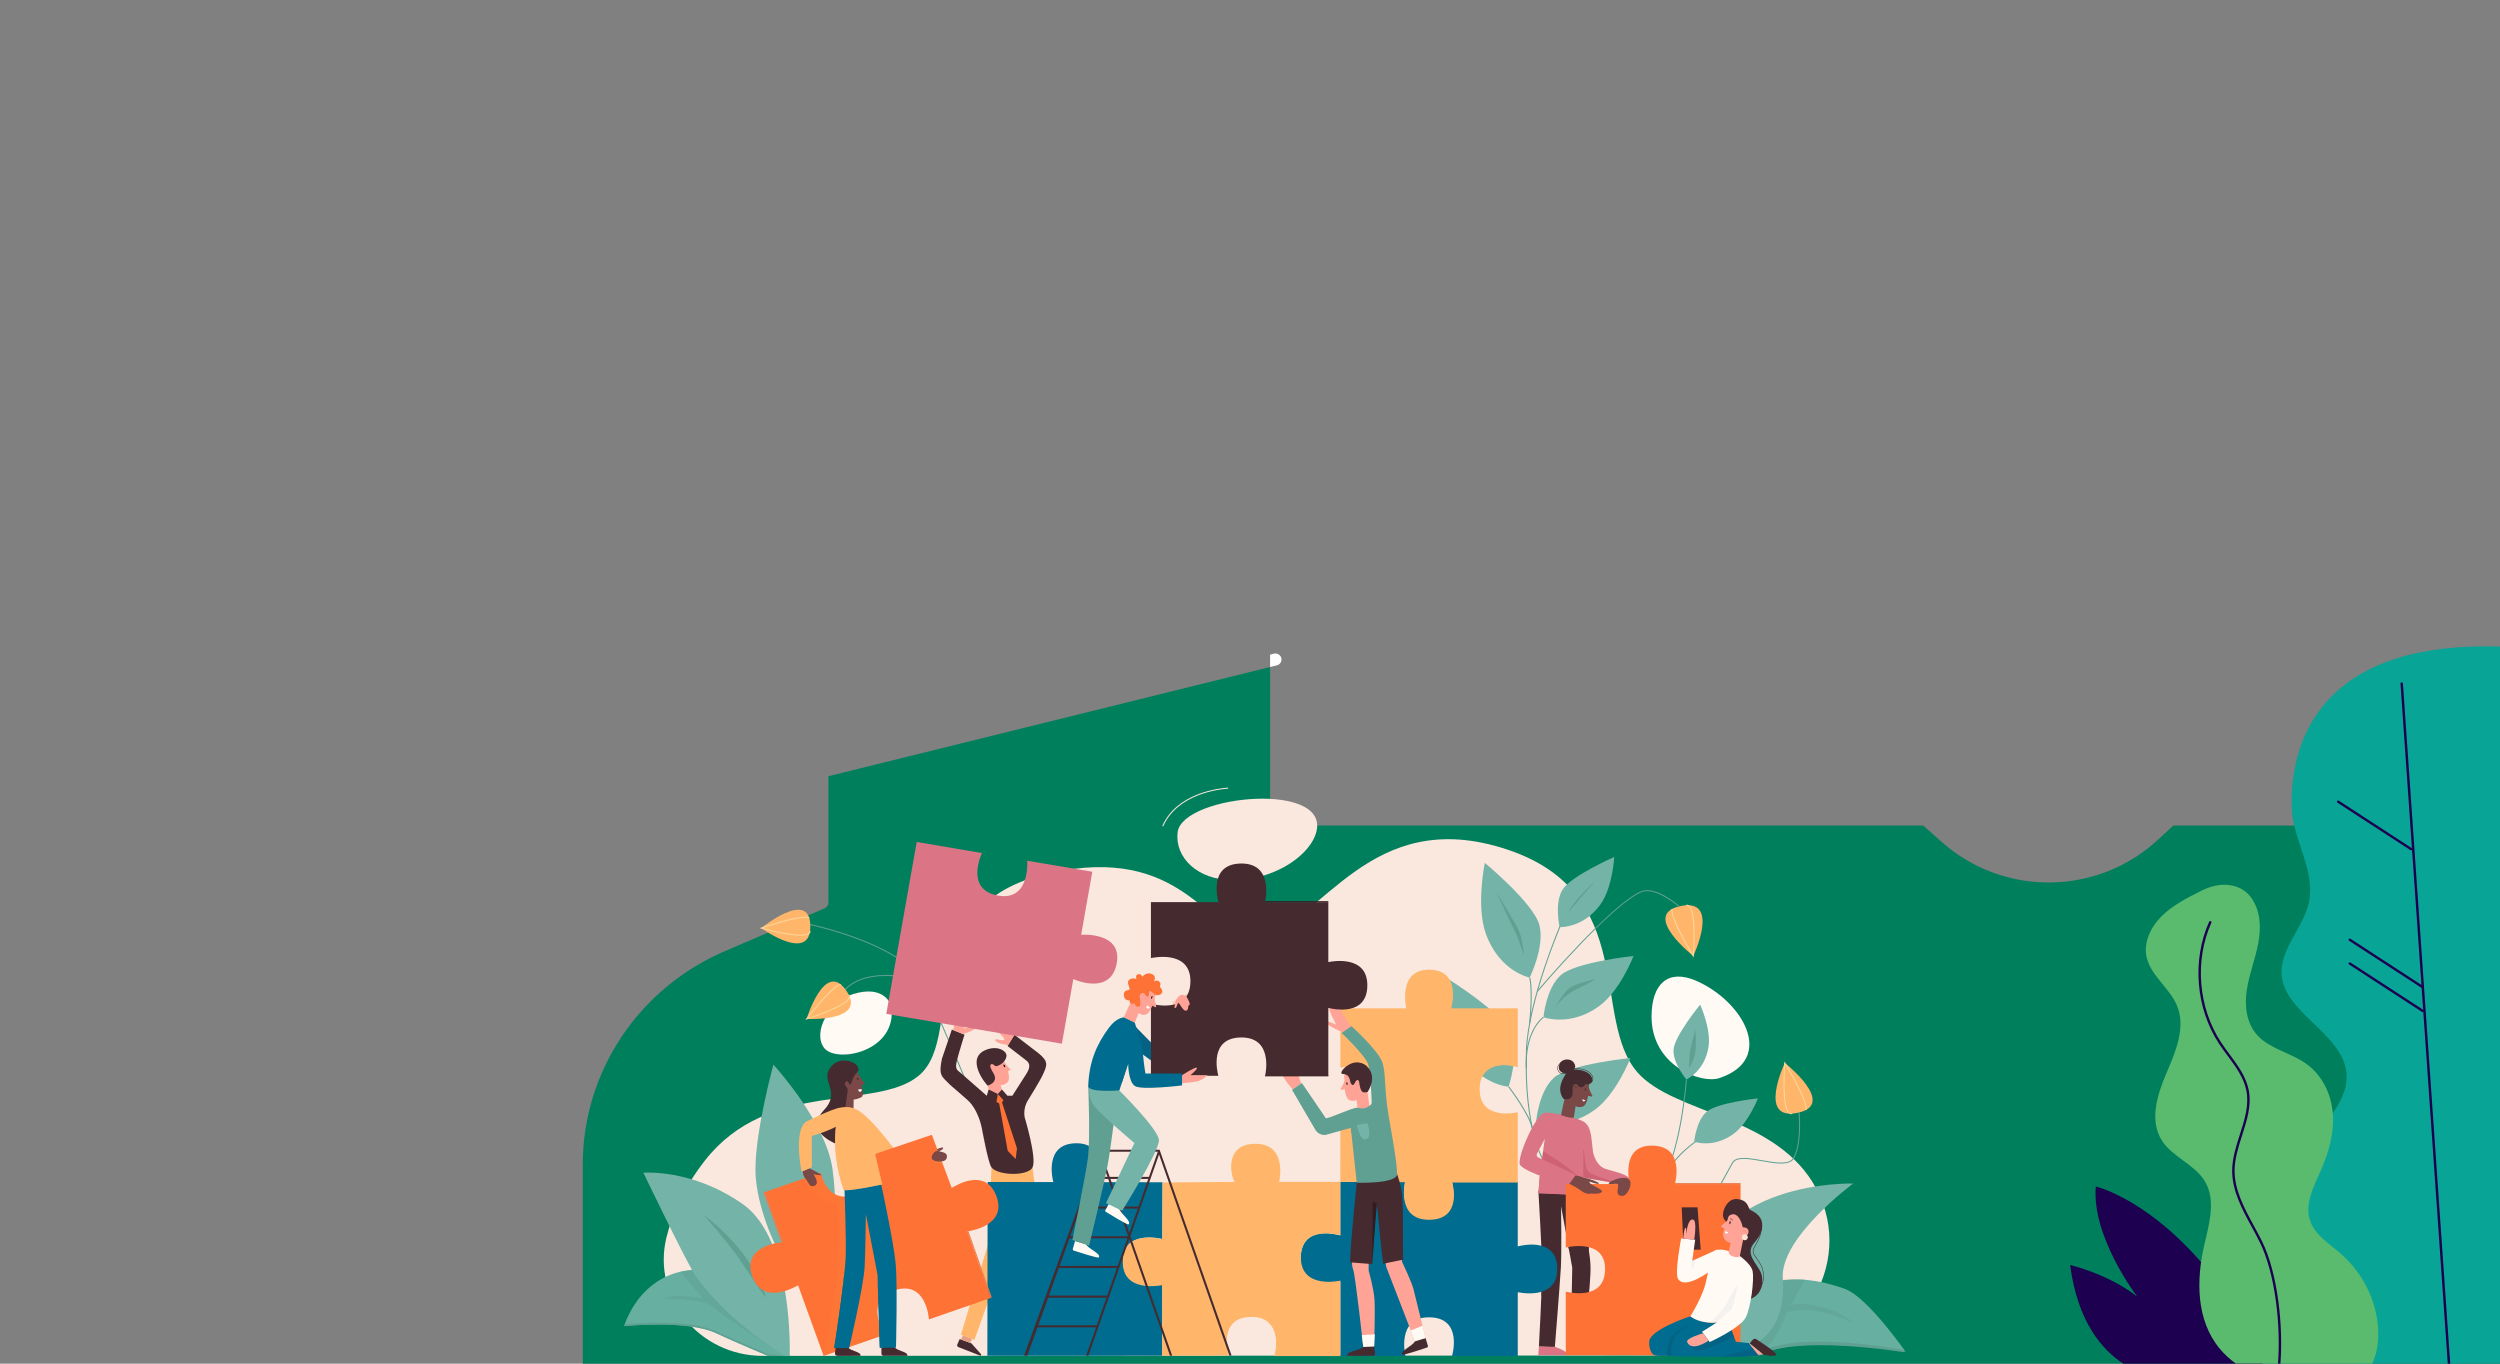 <?xml version="1.0" encoding="utf-8"?>
<!-- Generator: Adobe Illustrator 27.5.0, SVG Export Plug-In . SVG Version: 6.00 Build 0)  -->
<svg version="1.1" id="Layer_2_00000111910782410999288330000009862856793751470239_"
	 xmlns="http://www.w3.org/2000/svg" xmlns:xlink="http://www.w3.org/1999/xlink" x="0px" y="0px" viewBox="0 0 5500 3000"
	 style="enable-background:new 0 0 5500 3000;" xml:space="preserve">
<rect x="0" y="0" width="5500" height="3000" fill="#808080" stroke="none"/>
<style type="text/css">
	.st0{fill:#007F5D;}
	.st1{fill:#08A496;}
	.st2{fill:#FFFFFF;}
	.st3{fill:#1D0050;}
	.st4{fill:#5ABB6E;}
	.st5{fill:#FFFAF3;}
	.st6{fill:#FAE8DE;}
	.st7{fill:#74B3A8;}
	.st8{fill:#5FA093;}
	.st9{fill:#FFB66B;}
	.st10{fill:#FBD89B;}
	.st11{fill:#452A30;}
	.st12{fill:#E59F83;}
	.st13{opacity:0.32;fill:#452A30;}
	.st14{fill:#FFA397;}
	.st15{fill:#FE7235;}
	.st16{fill:#DB7485;}
	.st17{fill:#7A4846;}
	.st18{opacity:0.5;fill:#C24E62;}
	.st19{fill:#66AFA1;}
	.st20{opacity:0.5;fill:#5FA093;}
	.st21{fill:#006C8F;}
	.st22{fill:#1C8047;}
	.st23{opacity:0.25;fill:#6C4F7E;}
	.st24{opacity:0.18;}
	.st25{fill:#6C4F7E;}
	.st26{opacity:0.3;fill:#EDA066;}
	.st27{fill:#321B20;}
	.st28{fill:#E57E51;}
	.st29{opacity:0.5;fill:#FFB66B;}
	.st30{opacity:0.3;}
	.st31{opacity:0.3;fill:#FF9D40;}
	.st32{opacity:0.3;fill:#FE7235;}
	.st33{fill:#046384;}
	.st34{opacity:0.5;fill:#EAEAEA;}
	.st35{fill:#FCE4D4;}
	.st36{opacity:0.5;fill:#BF8067;}
	.st37{fill:#050505;}
</style>
<g>
	<path class="st0" d="M4745.78,1848.94c-64.13,58.81-147.74,91.66-235.42,92.49c-1.14,0.01-2.28,0.02-3.41,0.02
		c-86.46,0-169.35-31.19-233.78-88.03l-42.26-37.28H2807.67c-7.43,0-13.45-5.92-13.45-13.23v-335.49l-971.69,240.2v278.33
		c0,5.26-3.17,10.02-8.06,12.12l-220.26,94.68c-189.61,81.51-312.14,265.68-312.14,469.2V3000H5500V1816.14h-718.46L4745.78,1848.94
		z"/>
</g>
<g>
	<path class="st1" d="M5122.43,1539.38c-86.51,93.47-82.69,216.55-79.73,250.29c0.48,5.56,0.94,8.68,0.97,8.89
		c0.08,0.5,0.13,0.98,0.13,1.48c1.05,5.8,2.29,11.56,3.71,17.31c13.86,56.02,44.21,111.78,31.99,168.1
		c-12.05,55.57-64.61,103.45-59.9,159.84c6.78,81.24,126.01,126.07,141.27,206.44c6.67,35.22-7.4,66.64-28.77,97.07
		c-34.5,49.25-87.88,95.96-102.95,152.17c-20.91,78.25,35.87,154.26,85.19,222.24c38.56,53.08,74.51,117.27,67.99,176.78H5500
		V1422.43C5326.25,1416.98,5199.33,1456.28,5122.43,1539.38z"/>
</g>
<g>
	<path class="st2" d="M2802.6,1438.06l-8.39,2.07v27.29l14.94-3.69c7.21-1.78,11.58-8.97,9.77-16.06S2809.81,1436.28,2802.6,1438.06
		z"/>
</g>
<g>
	<path class="st3" d="M4610.74,2610.28c-9.26,109.71,88.38,238.6,91.24,242.43c-62.2-49.55-147.66-69.73-147.66-69.73
		c16.33,126,71.18,187.34,117,217.02h305.85c-26.62-64.44-67.8-140.4-108.92-192.28
		C4734.14,2638.49,4610.74,2610.28,4610.74,2610.28z"/>
</g>
<g>
	<path class="st4" d="M5149.68,2758.18c-24.78-21.59-55.4-40.38-66.68-70.19c-14.24-37.56,7.27-77.64,23.46-114.54
		c17.23-39.17,28.98-81.34,25.74-123.58c-0.03-0.36-0.06-0.7-0.09-1.06c-3.48-41.87-23.18-83.77-59.19-109.11
		c-33.57-23.65-79.19-32.11-106.54-61.91c-24.57-26.71-28.73-65.12-23.43-99.93c5.3-34.84,18.77-68.16,25.25-102.78
		c6.5-34.65,5.12-72.82-16.62-101.6c-21.73-28.77-64.18-36.11-107.83-14.22c-31.47,15.8-63.5,31.99-88.01,56.21
		s-40.54,58.33-33.08,90.83c9.22,40.23,50.49,67.46,66.59,105.75c20.25,48.21-2.93,101.69-23.49,149.77
		c-20.53,48.11-37.92,105.29-8.42,149.19c23.12,34.35,69.51,50.75,91.9,85.53c23.15,35.96,14.7,80.13,4.93,122.09
		c-1.63,6.88-3.27,13.7-4.81,20.43c-17.82,77.58-17.97,165.48,34.19,228.26c10.35,12.44,22.25,23.26,35.33,32.66h299.99
		c8.5-18.26,12.73-38.97,13.27-58.7C5233.96,2873.14,5203.19,2804.81,5149.68,2758.18z"/>
</g>
<g>
	<path class="st3" d="M5283.56,1501.19c-1.48,0.1-2.6,1.36-2.5,2.82L5385.07,3000h5.4l-104.04-1496.35
		C5286.33,1502.19,5285.07,1501.12,5283.56,1501.19z"/>
</g>
<g>
	<path class="st3" d="M5305.96,1865.9l-160.57-104.41c-1.24-0.81-2.91-0.47-3.73,0.75s-0.48,2.86,0.76,3.67l160.57,104.41
		c0.46,0.3,0.97,0.44,1.48,0.44c0.87,0,1.73-0.42,2.25-1.19C5307.54,1868.35,5307.2,1866.71,5305.96,1865.9z"/>
</g>
<g>
	<path class="st3" d="M5331.65,2169.77l-160.57-104.41c-1.24-0.81-2.91-0.47-3.73,0.75s-0.48,2.86,0.76,3.67l160.57,104.41
		c0.46,0.3,0.97,0.44,1.48,0.44c0.87,0,1.73-0.42,2.25-1.19C5333.23,2172.22,5332.89,2170.57,5331.65,2169.77z"/>
</g>
<g>
	<path class="st3" d="M5331.65,2221.97l-160.57-104.41c-1.24-0.81-2.91-0.48-3.73,0.75c-0.82,1.22-0.48,2.86,0.76,3.67
		l160.57,104.41c0.46,0.3,0.97,0.44,1.48,0.44c0.87,0,1.73-0.42,2.25-1.19C5333.23,2224.42,5332.89,2222.78,5331.65,2221.97z"/>
</g>
<g>
	<path class="st3" d="M4976.69,2731.33c-5.72-11.66-12.11-23.42-18.29-34.79c-20.97-38.59-42.65-78.49-42.29-121.77
		c0.22-26.02,8.56-52,16.62-77.13c10.43-32.49,21.21-66.09,14.39-99.94c-5.92-29.39-24.23-54.11-41.93-78.01
		c-6.23-8.4-12.66-17.1-18.42-25.82c-50.62-76.64-59.16-180.22-21.77-263.88c0.6-1.34-0.02-2.9-1.38-3.49
		c-1.35-0.58-2.95,0.02-3.54,1.36c-38.1,85.25-29.39,190.8,22.18,268.89c5.84,8.84,12.32,17.59,18.59,26.05
		c17.36,23.44,35.31,47.68,41.01,75.93c6.55,32.52-3.55,63.99-14.24,97.32c-8.18,25.5-16.65,51.87-16.87,78.68
		c-0.38,44.62,21.63,85.13,42.92,124.31c6.15,11.33,12.52,23.04,18.19,34.6c34.07,69.43,46.11,183.8,39.69,266.37h5.39
		C5023.32,2916.67,5011.1,2801.44,4976.69,2731.33z"/>
</g>
<g>
	<path class="st5" d="M1960.88,2213.43c0,0-13.13-49.48-86.14-25.77c-49.97,16.22-87.34,82.04-62.19,117.07
		C1838.36,2340.7,1975.4,2314.45,1960.88,2213.43z"/>
	<path class="st6" d="M3765.26,2982l-2087.12,0.91c-140.39,0.06-245.11-128.51-211.59-261.98c13.18-52.49,38.84-109.47,84.12-167.56
		c140.83-180.68,376.71-108.31,470.9-187.17c109.38-91.58-37.02-406.45,340.25-454.65c262.09-33.49,303.72,163.4,411.65,145.73
		c134.94-22.09,239.13-289.37,542.55-188.26c289.18,96.36,183.6,372.58,286.39,490.15c81.23,92.9,308.57,93.9,394.1,257.18
		C4084.07,2783.42,3957.07,2981.91,3765.26,2982z"/>
	<path class="st7" d="M3365.29,2150.65c0,0-66.44-12.83-96.45-96.49c-21.98-61.26-2.23-155.83-2.23-155.83
		s108.62,89.74,120.3,137.71C3398.58,2084.01,3365.29,2150.65,3365.29,2150.65z"/>
	<g>
		<path class="st8" d="M2214.81,2602.01l2.14-0.81c-1.43-3.62-143.54-362.66-190.36-444.37c-47.04-82.07-241.74-123.43-243.7-123.84
			l-0.48,2.19c1.95,0.41,195.65,41.55,242.18,122.75C2071.33,2239.5,2213.38,2598.4,2214.81,2602.01z"/>
		<path class="st8" d="M1860.93,2177.49c0.38-0.53,39.43-52.76,164.34-19.02l0.61-2.16c-126.63-34.19-166.45,19.36-166.83,19.9
			L1860.93,2177.49z"/>
		<path class="st9" d="M1774.5,2241.75c0,0,138.4,6.74,85.49-64.9C1813.5,2113.89,1774.5,2241.75,1774.5,2241.75z"/>
		<path class="st10" d="M1771.45,2243.87l3.4-1.05c3.57-1.11,87.61-27.33,94.57-47.42c0.9-2.59,0.56-5.02-1-7.2l-1.88,1.28
			c1.14,1.59,1.37,3.29,0.71,5.2c-5.83,16.81-73.4,39.63-89.61,44.89c10.62-13.57,56.35-70.9,72.29-72.58l-0.24-2.23
			c-18.98,1.99-73.77,73.28-76.09,76.31L1771.45,2243.87z"/>
		<path class="st9" d="M1674.74,2041.78c0,0,111.43,80.65,107.9-7.69C1779.53,1956.46,1674.74,2041.78,1674.74,2041.78z"/>
		<path class="st10" d="M1761.21,2058.5c8.38,0,15.13-1.09,18.79-3.86c2.22-1.67,3.31-3.87,3.24-6.54l-2.29,0.05
			c0.05,1.94-0.72,3.48-2.35,4.71c-14.36,10.84-83.53-6.79-100.01-11.2c16.52-5.54,87.02-28.48,101.24-21.24l1.06-1.99
			c-16.94-8.63-102.87,21.02-106.52,22.29l-3.36,1.17l3.43,0.97C1677.26,2043.66,1730.33,2058.5,1761.21,2058.5z"/>
	</g>
	<g>
		<path class="st9" d="M2271.59,2568.21l13.46,107.93c3.85,30.88,3.79,62.15-0.18,93.01l-27.59,172.33h-38.93l25.89-161.73
			c5.82-32.52,4.74-65.98-3.17-98.02l-15.4-62.42l-8.56,103.35c-1.2,14.54-3.93,28.9-8.13,42.82l-65.25,182.3l-29.64-11.39
			l60.76-202.92l6.37-165.64L2271.59,2568.21z"/>
		<path class="st11" d="M2137.12,2955.35l-25.82-9.43l-5.23,11.99c-0.97,2.23,0.11,4.82,2.39,5.71l47.47,18.6
			c1.94,0.76,3.6-1.58,2.22-3.14L2137.12,2955.35z"/>
		<polygon class="st12" points="2134.47,2954.38 2114.09,2946.94 2118.48,2938.07 2138.45,2945.74 		"/>
		<path class="st11" d="M2231.59,2276.3l-14.81,24.91l40.05,30.78c11.39,8.3,8.59,18.81,0.89,30.87l-30.57,47.81h-56.29
			l-52.95-46.33c-11.17-11-18.3-8.76-12.45-32.35c3.66-14.78,16.41-55.69,16.41-55.69l-27.81-11.27l-21.87,64.31
			c-7.81,38-0.25,38.27,17.69,56.97l36.78,32.04c17.46,14.21,27.91,39.98,33.36,62.36c0,0,13.9,76.75,21.21,87.1
			c12.95,18.36,80.26,20.42,90.36,0.38c9.97-19.76-17.46-110.55-17.46-110.55c-2.1-13.31,0.77-26.95,8.03-38.12
			c0,0,25.45-40.68,32.06-55.2c9.14-20.06,13.47-28.37-8.79-46.6L2231.59,2276.3z"/>
		<g>
			<path class="st13" d="M2231.58,2300.66c6.17,9.05,33.25,28.93,33.25,28.93c11.39,8.3,2.74,10.71-8.65,2.41l-39.39-30.78
				l7.1-11.84C2223.88,2289.37,2229.65,2297.83,2231.58,2300.66z"/>
			<path class="st13" d="M2167.93,2474.19c0,0,15.92,62.86,20.7,74.57c10.49,25.71,59.21,31.75,81.14,21.32
				c-13.24,18.02-76.67,15.52-89.21-2.25c-7.3-10.35-21.21-87.1-21.21-87.1C2153.9,2458.34,2162.48,2451.8,2167.93,2474.19z"/>
		</g>
		<path class="st14" d="M2230.44,2278.98c0,0-10.7-16.48-26.99-13.56c-16.29,2.92,8.67,16.98,5.92,21.97
			c-2.73,4.97-21.8-5.79-19.72,1.45c2.08,7.24,28.41,10.22,28.41,10.22L2230.44,2278.98z"/>
		<path class="st14" d="M2118.54,2274.85c0,0,30.82-9.59,25.6-13.81s-18.46,3.3-23.13,0.52c-8.14-4.86,19.96-54.79-2.42-42.7
			c-14.95,8.08-21.54,47.37-21.54,47.37L2118.54,2274.85z"/>
		<path class="st14" d="M2208.39,2411.6l-7.04-24.61c0,0,8.35,1.09,15.24-5.97c3.82-3.92,3.55-11.53,2.52-17.61
			c-0.52-3.07-1-5.02-1.3-6.07c-0.16-0.57,0.13-1.16,0.68-1.39l3.29-1.38c1.38-0.43,1.79-2.12,0.6-3.01
			c-5.37-4.01-12.87-13.81-13.3-18.14c-0.96-9.73-7.84-16.96-25.61-15.26c-15.62,1.49-18.43,20.61-16.94,32.85
			c3.06,25.1,12.08,61.19,12.08,61.19S2204.74,2417.25,2208.39,2411.6z"/>
		<path class="st11" d="M2179.81,2341.99c-3.29,3.08,0.64,10.39,6.09,19.74c11.65,20-12.75,26.52-12.75,26.52
			c-0.09,2.41-55.81-62.76,0.55-80.19c23.08-7.13,41.19,4.26,40.57,14.96c-0.42,7.25-7.3,18.56-22.03,22.59
			C2188.31,2346.68,2184.09,2337.98,2179.81,2341.99z"/>
		<path d="M2210.73,2344.17c0.86,1.59,1.03,3.23,0.38,3.68c-0.65,0.44-1.88-0.48-2.75-2.07c-0.86-1.59-1.03-3.23-0.38-3.68
			C2208.64,2341.65,2209.87,2342.58,2210.73,2344.17z"/>
		<path class="st14" d="M2213.87,2371.04c0.22,0,0.45-0.02,0.67-0.07c1.4-0.3,2.44-1.53,3.09-3.65l-1.12-0.33
			c-0.52,1.69-1.26,2.66-2.22,2.86c-1.62,0.37-3.72-1.5-4.38-2.23l-0.88,0.75C2209.13,2368.49,2211.46,2371.04,2213.87,2371.04z"/>
		<polygon class="st11" points="2216.12,2410.29 2204.19,2396.94 2195.18,2406.73 2175.02,2396.94 2170.86,2410.67 2191.41,2426.23 
			2197.23,2411.29 2210.29,2422.87 		"/>
		<polygon class="st15" points="2207.41,2420.26 2195.18,2406.73 2192.24,2424.22 2198.2,2427.74 2216.86,2531.59 2234.45,2549.92 
			2237.38,2526.33 2204.54,2425.72 		"/>
		<g>
			<path class="st16" d="M2194.52,1970.06c70.27,13.46,65.78-70.37,65.36-76.48l143.2,24.29l-24.53,138.61
				c6.95-0.44,91.7-4.48,78.02,64c-13.67,68.41-89.03,36.32-95.28,33.52l-25.15,142.09l-386.31-65.54l66.94-378.22l143.55,24.36
				C2157.75,1882.18,2124.3,1956.61,2194.52,1970.06z"/>
		</g>
	</g>
	<g>
		<path class="st8" d="M3370.27,2484.02l2.25-0.4c-6.06-32.89-50.73-91.08-52.63-93.54l-1.83,1.35
			C3318.53,2392.03,3364.3,2451.65,3370.27,2484.02z"/>
		<path class="st8" d="M3395.17,2555.04l1.94-1.19c-0.44-0.68-43.63-70.32-37.8-242.25c3.75-110.7,75.44-277.04,76.17-278.71
			l-2.11-0.88c-0.73,1.67-72.58,168.39-76.35,279.51C3351.17,2484.25,3394.73,2554.35,3395.17,2555.04z"/>
		<path class="st7" d="M3379.55,2466.64c0,0,61.43,23.06,127.96-24.34c48.72-34.71,79.45-114.61,79.45-114.61
			s-134.68,13.36-168.24,43.25C3385.16,2400.83,3379.55,2466.64,3379.55,2466.64z"/>
		<path class="st7" d="M3318.99,2390.76c0,0-67.6-3.85-108.98-82.73c-30.29-57.76-23.88-154.08-23.88-154.08
			s120.09,74.43,138.33,120.39S3318.99,2390.76,3318.99,2390.76z"/>
		<path class="st7" d="M3395.64,2237.9c0,0,58.39,21.93,121.97-24.03c46.56-33.66,76.22-110.76,76.22-110.76
			s-128.32,13.49-160.43,42.44S3395.64,2237.9,3395.64,2237.9z"/>
		<path class="st7" d="M3431.21,2039.68c0,0,51.27,2.71,89.1-48.92c27.7-37.8,31-105.37,31-105.37s-96.78,42.25-114.4,72.8
			C3419.29,1988.73,3431.21,2039.68,3431.21,2039.68z"/>
		<path class="st8" d="M3511.03,1936.16c0,0-50.51,46.94-60.51,70.87l26.25-31.29L3511.03,1936.16z"/>
		<path class="st8" d="M3366.43,2251.19c7.49-76.68,0.26-99.93-0.05-100.88l-2.18,0.68c0.07,0.23,7.37,23.95-0.05,99.99
			L3366.43,2251.19z"/>
		<path class="st8" d="M3511.03,2153.95c0,0-44.58,9.64-57.59,19.17c-13.01,9.52-31.66,42.03-31.66,42.03s19.43-25.78,43.09-36.99
			C3488.52,2166.94,3511.03,2153.95,3511.03,2153.95z"/>
		<path class="st9" d="M3725.24,2103.1c0,0,62.5-131.51-31.27-109.02C3611.58,2013.85,3725.24,2103.1,3725.24,2103.1z"/>
		<path class="st10" d="M3726.1,2106.67l0.28-3.48c0.32-3.91,7.59-95.92-9.9-110.72c-2.24-1.9-4.8-2.54-7.62-1.91l0.51,2.19
			c2.1-0.46,3.93,0,5.61,1.42c14.76,12.49,10.56,87.89,9.37,105.28c-9.22-15.35-49.23-83.34-44.48-99.58l-2.2-0.62
			c-5.61,19.17,44.45,100.96,46.59,104.43L3726.1,2106.67z"/>
		<path class="st8" d="M3382.77,2181.95c1.63-1.92,163.49-192.53,228.7-219.11c30.75-12.55,81.23,31.64,81.74,32.08l1.54-1.66
			c-2.11-1.87-52.06-45.58-84.16-32.49c-65.72,26.79-227.95,217.83-229.58,219.75L3382.77,2181.95z"/>
		<path class="st8" d="M3352.26,2103.1c0,0-0.44-38.18-14.53-63.4c-14.09-25.22-46.15-77.9-46.15-77.9s32.37,69.93,39.78,84.08
			C3343.1,2068.29,3352.26,2103.1,3352.26,2103.1z"/>
	</g>
	<path class="st5" d="M3782.52,2371.82c-40.03,13.34-149.37-26.96-149.1-135.57c0.18-72.88,37.02-104.76,97.37-78.87
		C3833.65,2201.51,3908.43,2329.85,3782.52,2371.82z"/>
	<g>
		<path class="st8" d="M3657.84,2600.85c43.13-79.35,53.25-224.57,53.35-226.03l-2.29-0.14c-0.1,1.45-10.19,146.2-53.08,225.12
			L3657.84,2600.85z"/>
		<path class="st8" d="M3667.93,2579.8c23.42-42.08,65.03-68.57,65.45-68.84l-1.24-1.89c-0.42,0.27-42.52,27.07-66.22,69.65
			L3667.93,2579.8z"/>
		<path class="st7" d="M3727.25,2511.71c0,0,41.3,15.51,86.28-17c32.94-23.81,53.92-78.35,53.92-78.35s-90.77,9.54-113.48,30.02
			C3731.25,2466.85,3727.25,2511.71,3727.25,2511.71z"/>
		<path class="st7" d="M3710.04,2374.75c0,0,40.41-17.62,48.73-71.75c6.09-39.64-18.46-92.73-18.46-92.73s-57.29,69.59-58.56,99.79
			C3680.48,2340.25,3710.04,2374.75,3710.04,2374.75z"/>
		<path class="st8" d="M3715.76,2350.03c0,0,10.76-15,13.83-35.19c3.07-20.19,0-49.38,0-49.38s-11.11,42.3-12.03,50.32
			C3716.63,2323.81,3715.76,2350.03,3715.76,2350.03z"/>
	</g>
	<g>
		<g>
			<path class="st11" d="M3472.85,2627.12l-88.4-7.21c0,0,7.92,130.62,8.06,172.95c0.14,42.44-6.93,169.61-6.93,169.61l35.05,1.29
				c0,0,10.72-131.83,13.26-175.09c1.99-33.96,0.44-135.07,0.44-135.07l24.6,135.19l-3.26,173.69l26.49-1.18
				c0,0,18.49-132.42,16.94-176.79C3497.73,2744.65,3472.85,2627.12,3472.85,2627.12z"/>
			<path class="st16" d="M3343.86,2562.29c5.99,10.58,43.57,23.98,43.57,23.98l-2.98,38.82l94.13,3.4l4.63-39.01
				c3.15,2.89,58.42,11.11,58.42,11.11c24.24-2.89,40.31,3.67,40.31,3.67s12.52-7.95-4.23-17.5c-11.88-6.78-35.81-11.88-45.47-15.16
				c-19.47-6.62-26.41-29.35-27.78-38.76c-3.68-25.39-2.18-51.4-18.11-63.67c-11.57-8.91-65.98-21.99-86.66-21.42
				C3379.02,2448.32,3336.22,2548.79,3343.86,2562.29z M3381.35,2538.23l17.06-32.58l-5.9,44.48l-8.17-3.58
				C3381.1,2545.14,3379.73,2541.33,3381.35,2538.23z"/>
			<path class="st11" d="M3495.39,2750.93c0,0-8.87-2.24-22.04-2.24c-12.64,0-20.93,3.36-20.93,3.36l-1.99-8.69
				c0,0,45.39-5.28,44.96-0.34C3494.95,2747.97,3495.39,2750.93,3495.39,2750.93z"/>
			<path class="st11" d="M3412.15,2752.05l17.37,27.71c0,0,4.9,41.38-10.09,55.94c-14.52,14.1-28.41,13.99-28.41,13.99l0.57-15.37
				L3412.15,2752.05z"/>
			<path class="st17" d="M3462.44,2458.3l3.92-24.77c0,0,7,4.29,16.08,0.72c9.2-3.62,11.31-23.63,11.31-23.63l7.45,1.81
				c1.37,0.33,2.48-1.18,1.78-2.45c-3.13-5.72-8.93-17.17-7.51-21.21c3.17-9.07,0.03-18.27-16.54-23.81
				c-14.57-4.87-25,11.07-28.75,22.6c-7.67,23.64-15.84,65.67-15.84,65.67S3456.84,2461.89,3462.44,2458.3z"/>
			<path class="st18" d="M3394.81,2532.84l-2.29,17.3c3.94,1.93,78.28,36.63,78.28,36.63S3448.62,2564.98,3394.81,2532.84z"/>
			<path class="st11" d="M3468.26,2394.73l1.03-0.49c-0.29-0.58-2.86-5.63-5.53-4.65l0.4,1.05
				C3465.48,2390.15,3467.49,2393.18,3468.26,2394.73z"/>
			<path class="st2" d="M3487.93,2420.44l-6.7-1.99c0,0,0.28,4.18,2.23,4.72C3485.42,2423.72,3487.93,2420.44,3487.93,2420.44z"/>
			<g>
				<path class="st11" d="M3503.22,2377.39c0.01,1.44-2.16,9.12-14.47,7.06c-2.36-0.39-1.96,7.61-11.16,7.56
					c-6.57-0.04-7.01-12.2-15.35-5.13c-7.6,6.44,7.06,33.67-20.34,31.44c-3.97-0.32-12.46-15.55-8.55-30.84s12.3-25.95,12.3-25.95
					s-21.69-0.03-14.77-20.17c4.35-12.68,24.15-14.02,31.44-3.72s-0.17,14.99-0.17,14.99S3503.07,2352.3,3503.22,2377.39z"/>
				<path class="st11" d="M3490.87,2385.72c3.6,0,9.33-2.34,12.28-6.73c2.35-3.5,3.71-9.34-3.13-17.34
					c-7.81-9.12-26.83-12.1-34.41-11.09c-2.21,0.3-3.55,0.92-3.98,1.86l1.04,0.46c0.09-0.2,0.58-0.87,3.09-1.2
					c7.66-1.05,26.14,2.24,33.37,10.7c6.39,7.47,5.19,12.83,3.05,16.01c-3.13,4.66-9.82,6.88-12.62,6.07
					c-1.07-0.31-1.07-0.95-1.07-1.15h-1.14c0,1.08,0.67,1.87,1.89,2.23C3489.71,2385.65,3490.26,2385.72,3490.87,2385.72z"/>
				<path class="st11" d="M3440.05,2362.94c4.43,0,8.14-1.51,8.21-1.54l-0.45-1.03c-0.12,0.05-11.77,4.79-17.82-3.1
					c-5.16-6.72-1.66-12.72,0.88-15.69c3.52-4.12,8.21-6.03,9.65-5.32l0.52-1c-2.3-1.14-7.56,1.53-11.05,5.6
					c-2.23,2.6-6.77,9.47-0.92,17.09C3432.08,2361.87,3436.32,2362.94,3440.05,2362.94z"/>
			</g>
			<path class="st11" d="M3486.37,2396.94c0,1.36,0.64,2.46,1.42,2.46c0.79,0,1.42-1.1,1.42-2.46c0-1.36-0.64-2.46-1.42-2.46
				C3487,2394.49,3486.37,2395.59,3486.37,2396.94z"/>
			<path class="st16" d="M3385.59,2962.46l-1.27,19.17l64.94-0.15c2.47-8.05-28.62-18.59-28.62-18.59L3385.59,2962.46z"/>
		</g>
		<polygon class="st16" points="3384.46,2625.1 3387.5,2586.77 3452.72,2602.71 3456.13,2628.5 		"/>
	</g>
	<g>
		<path class="st19" d="M4192.26,2973.86c0,0-243.56-40.34-322.72,8.47l-120.68-1.59c0,0,59.42-235.9,310.36-145.04
			C4108.6,2853.58,4192.26,2973.86,4192.26,2973.86z"/>
		<path class="st8" d="M3864.96,2978.18c82.99-51.17,291.56-13.43,321-8.74c2.58,3.59,4.01,5.65,4.01,5.65
			s-243.56-40.34-322.72,8.47l-120.68-1.59c0,0,0.49-1.93,1.54-5.32L3864.96,2978.18z"/>
		<path class="st20" d="M3856.72,2958.57c0,0,52.02-136.21,58.12-140.69c6.11-4.48,55.72-3.01,55.72-3.01l-30.63,56.52
			c10.08-2.27,20.57-3.37,30.63-2.25c77.1,8.53,106.35,40.77,106.35,40.77s-58.28-27.69-106.35-27.75
			c-11.38-0.01-25.18,1.56-38.43,3.64c0,0-32.83,82.96-59.17,86.46C3867.65,2972.97,3856.72,2958.57,3856.72,2958.57z"/>
		<path class="st7" d="M4076.91,2603.83c0,0-317.58-10.95-352.26,240.36c-23.12,167.61,31.27,129.21,31.27,129.21
			s179.09,29.48,166.2-161.36C3916.09,2722.59,4076.91,2603.83,4076.91,2603.83z"/>
	</g>
	<path class="st21" d="M2948.65,2717.96v-117.82h142.53c-2.95,16.12-11.07,81.75,52.56,81.75c66.82,0,54.53-65.63,50.73-81.75h144.6
		v141.94c0,0,86.9-24.98,86.9,49.79c0,71.2-86.9,50.88-86.9,50.88v140.62h-144.6c0,0,25.45-85.3-50.72-85.3
		c-72.53,0-51.83,85.3-51.83,85.3h-143.26v-164.26c-9.52,2.46-89.48,18.69-87.3-51.39
		C2863.66,2693.27,2939.14,2715.99,2948.65,2717.96z"/>
	<path class="st9" d="M2948.78,2348.9v-130.62h145.02c-0.61-2.7-18.8-84.98,50-84.98c72.25,0,49.69,82.28,48.93,84.98h146.32v128.33
		c0,0-83.8-24.91-83.8,49.64c0,70.99,83.8,50.73,83.8,50.73v153.4h-144.51c1.05,3.65,23.69,83.14-50.75,83.14
		c-70.88,0-53.52-79.49-52.67-83.14l-142.48-0.26l0.13-150.43c8.78,2.36,82.95,20.26,82.95-49.88
		C3031.73,2333.03,2957.56,2347.02,2948.78,2348.9z"/>
	<path class="st6" d="M2893.2,1838.7c-18.59,47.51-92.44,97.46-181.28,97.46c-77.85,0-127.61-50.19-121.19-104.94
		C2600.62,1746.95,2941.22,1716.02,2893.2,1838.7z"/>
	<path class="st22" d="M2227.56,2967.75l32.76,11.23c1.22,0.42,0.91,2.2-0.37,2.2h-52.99c-2.29,0-4.15-1.84-4.15-4.11v-9.32H2227.56
		z"/>
	<polygon class="st12" points="2228.94,2953.79 2227.56,2967.75 2202.81,2967.75 2202.81,2953.79 	"/>
	<polygon class="st23" points="2196.59,2953.79 2202.81,2953.79 2223.52,2785.32 	"/>
	<g>
		<path class="st19" d="M1737.36,2982.92c0,0-72.3-174.33-166.05-187.56c-158.13-22.32-198.12,122.07-198.12,122.07
			s138.74-14.25,201.74,15.34c39.91,18.75,114.86,50.26,114.86,50.26L1737.36,2982.92z"/>
		<path class="st8" d="M1574.94,2928.87c39.92,18.75,114.86,50.26,114.86,50.26l47.56,3.79c1.1,2.5,0,0,0,0l-47.56,0.11
			c0,0-74.95-31.51-114.86-50.26c-63-29.59-201.74-15.34-201.74-15.34s0.41-1.46,1.28-4.02
			C1388.45,2912.08,1515.45,2900.93,1574.94,2928.87z"/>
		<path class="st20" d="M1496.73,2797.77c0,0,40.7,49.36,47.57,56.22s-43.51-9.11-75.57,0s69.85-4.34,99.62,21.44
			c29.77,25.78,136.7,93.52,136.7,93.52l-182.67-175.24L1496.73,2797.77z"/>
		<path class="st7" d="M1737.36,2982.92c0,0,9.24-254.94-103.08-333.72c-112.32-78.78-218.81-69.15-218.81-69.15
			s96.27,200.71,115.43,227.76c74.08,104.62,196.15,174.93,196.15,174.93L1737.36,2982.92z"/>
		<path class="st8" d="M1548.88,2673.65c0,0,101.32,70.04,135.83,178.73c4.17,13.15-40.8-57.81-57.97-82.68
			C1603.35,2735.83,1548.88,2673.65,1548.88,2673.65z"/>
		<path class="st7" d="M1701.52,2342.25c0,0,115.68,125.42,130.06,230.29c7.47,54.45,14.65,172.66-14.38,256.44
			c-29.03,83.77-155.96-124.53-155.2-258.03C1662.49,2483.99,1701.52,2342.25,1701.52,2342.25z"/>
	</g>
	<path class="st18" d="M3483.49,2530.31l-0.28,59.18c6.64,2.33,28.39,6.25,55.46,10.65c41.46,6.73-36.49-12.9-44.86-23.02
		c-5.38-6.5-7.85-30.5-8.93-46.83C3484.83,2529.42,3483.53,2529.44,3483.49,2530.31z"/>
	<path class="st21" d="M2470.66,2775.27c-1.4-69.5,80.57-50.89,86.53-49.44l0.2-124.86l-140.93-0.22
		c1.61-6.57,19.92-86.94-49.97-85.56c-69.83,1.38-50.89,78.94-49.19,85.4l-144.48-0.23l-0.62,382.32l384.71-0.17l0.12-158.59
		C2551.17,2825.45,2472.06,2844.72,2470.66,2775.27z"/>
	<g class="st24">
		<path class="st25" d="M3008.14,2428.69c1.48-0.21,2.34-0.32,2.34-0.32l0.02-0.07C3009.75,2428.42,3008.96,2428.55,3008.14,2428.69
			z"/>
	</g>
	<path class="st11" d="M3844.22,2973.86v6.22l-72.27,0.37C3771.95,2980.46,3833.57,2980.04,3844.22,2973.86z"/>
	<path class="st8" d="M3357.02,2350.98l2.29-0.13c-4.76-82.72,36.56-111.75,36.98-112.03l-1.3-1.84
		C3394.56,2237.27,3352.19,2267.02,3357.02,2350.98z"/>
	<path class="st26" d="M2609.89,2184.22c0,0,8.75,35.01,0,38.01c-8.75,3-18.3-15.05-18.3-15.05s-0.38,10.13-5.34,7.93
		c-4.96-2.21-6.87-11.71-6.87-11.71s18.32-5.44,22.9-8.43C2606.86,2191.98,2609.89,2184.22,2609.89,2184.22z"/>
	<path class="st6" d="M2558.47,1817.87c0.41-0.03,0.78-0.27,0.96-0.67c31.97-71.13,123.39-80.85,141.4-82.1l0.34-0.02
		c0.63-0.05,1.1-0.59,1.05-1.2c-0.05-0.62-0.6-1.08-1.23-1.03l-0.32,0.02c-18.29,1.28-110.84,11.13-143.34,83.44
		c-0.25,0.57,0.01,1.23,0.59,1.48C2558.1,1817.85,2558.29,1817.88,2558.47,1817.87z"/>
	<g>
		<path class="st8" d="M3766.14,2642.24c0.29-0.51,29.29-51.6,45.99-82.84c7.85-14.67,35.23-9.84,64.23-4.72
			c30.59,5.4,62.23,10.99,71.65-7.74c17.59-34.95,11.03-98.92,10.96-99.56l-2.28,0.23c0.07,0.63,6.55,63.97-10.74,98.34
			c-8.66,17.21-39.43,11.78-69.19,6.52c-29.84-5.27-58.04-10.24-66.66,5.89c-16.69,31.22-45.67,82.28-45.96,82.79L3766.14,2642.24z"
			/>
		<path class="st9" d="M3926.57,2338.47c0,0-62.5,131.51,31.27,109.02C4040.24,2427.73,3926.57,2338.47,3926.57,2338.47z"/>
		<path class="st10" d="M3940.91,2451.25c0.67,0,1.35-0.08,2.04-0.23l-0.51-2.19c-2.1,0.47-3.93,0-5.61-1.42
			c-14.76-12.49-10.56-87.88-9.38-105.28c9.22,15.34,49.23,83.34,44.48,99.58l2.2,0.62c5.61-19.17-44.45-100.96-46.59-104.43
			l-1.84-2.99l-0.28,3.48c-0.32,3.91-7.59,95.92,9.9,110.72C3937.02,2450.53,3938.89,2451.25,3940.91,2451.25z"/>
	</g>
	<rect x="2783.13" y="1982.57" class="st27" width="139.2" height="2.24"/>
	<g>
		<path class="st9" d="M2556.76,2726.12l1.32-124.65l158.29-1.34c-8.22-10.55-25.05-83.78,45.68-83.78
			c67.35,0,54.37,73.23,52.15,83.78h134.46v117.48c0,0-87.35-24.87-86.83,48.95c0.5,70.99,86.96,50.73,86.96,50.73v164.95h-143.34
			c0,0,20.71-85.05-51.86-85.05c-76.22,0-50.75,85.05-50.75,85.05l-145.92,0.28l-0.14-155.22c-12.22,2.39-86.59,13.96-86.59-51.09
			C2470.17,2707.9,2544.54,2723.1,2556.76,2726.12z"/>
		<path class="st9" d="M2805.12,2983.36h143.2v-2.24h-141.74c1.79-7.36,8.29-40.03-6.65-62.89c-7.13-10.91-17.96-17.46-32.77-19.92
			l-0.01,0.06c14.14,2.35,24.57,9.92,31.34,20.28c15.97,24.42,5.63,62.91,5.52,63.3l-0.39,1.41H2805.12z"/>
	</g>
	<polygon class="st9" points="3194.87,2601.51 3339.06,2601.51 3339.06,2599.27 3194.22,2599.27 	"/>
	<polygon class="st28" points="2179.87,2855.49 2182.04,2854.76 2130.64,2708.66 2128.34,2709 	"/>
	<g>
		<path class="st17" d="M2044.24,2536.05c0,0,31.58-15.91,30.81-10.57c-0.77,5.33-11.27,7.5-11.27,7.5s21.65,1.21,19.05,11.18
			c-4.17,15.99-40.71,14.62-40.71,14.62L2044.24,2536.05z"/>
		<path class="st9" d="M2035.54,2562.96l2.11-28.93l-72.37-8.81c0,0-69.33-94.16-92.69-86.32c-19.52,6.54,12.4,57.8,48.78,93.73
			C1956.54,2567.37,1977.68,2561.8,2035.54,2562.96z"/>
		<path class="st29" d="M1860.88,2446.93c3.59-1.2,8.48-0.17,14.18,2.43c-2.53,14.15,31.53,50.31,62.48,80.87
			c31.05,30.67,51.19,29.92,95.3,30.12l-0.22,3.05c-57.86-1.16-79.01,4.41-114.18-30.33
			C1882.06,2497.14,1841.36,2453.47,1860.88,2446.93z"/>
		<path class="st15" d="M2093.86,2613.63l-43.74-117.07l-149.52,50.42c4.14-12.63,47.61,58.25-18.99,81.34
			c-63.43,21.99-75.53-48.57-75.53-48.57l-124.34,43.11l39.81,110.08c0,0-91.61,5.34-66.2,75.61c24.2,66.92,100.42,19,100.42,19
			l56.24,155.49l134.99-46.8c0,0-48.5-73.41,19.85-97.11c71.78-24.88,76.79,63.6,76.79,63.6l136.26-47.24l-51.53-146.49
			c12.32-1.73,86.3-15.11,64.13-76.43C2169.19,2568.18,2104.33,2606.79,2093.86,2613.63z"/>
		<path class="st17" d="M1882.26,2349.67c0,0,10.18,22.55,14.93,27.06c2.21,2.1,3.71,4.34,4.62,5.96c0.67,1.19,0.1,2.68-1.2,3.16
			l-3.62,1.33c-0.57,0.21-0.89,0.79-0.74,1.37c1.11,4.32,5.06,21.42-0.72,24.88c-8.12,4.85-17.51,5.73-17.51,5.73l-0.23,19.29
			l-26.75,10.67l0.97-33.92C1852.02,2415.19,1828.53,2334.09,1882.26,2349.67z"/>
		<path class="st11" d="M1884.7,2360.13c-8.21,7.75-8.97,17.35-13.05,24.6c-3.32,5.9-5.2-10.12-10.54-5.18
			c-4.67,4.32-1.7,9.18,1.19,12.21c2.13,2.23,2.98,5.36,2.52,8.38c-3.81,25.05-15.73,120.01-15.73,120.01s-85.3-26.11-35.75-78.69
			c33.55-35.61-0.75-60.4,8.23-82.86C1840.72,2310.78,1904.81,2341.14,1884.7,2360.13z"/>
		<path class="st11" d="M1888.09,2373.01c0.9,1.53,1.12,3.14,0.5,3.59c-0.63,0.46-1.86-0.41-2.76-1.94c-0.9-1.53-1.12-3.14-0.5-3.6
			C1885.95,2370.61,1887.19,2371.48,1888.09,2373.01z"/>
		<path class="st2" d="M1895.67,2395.97l-7.65,0.98c0,0,0.45,5.55,4.55,4.93C1896.67,2401.28,1895.67,2395.97,1895.67,2395.97z"/>
		<g class="st30">
			<path class="st31" d="M1900.5,2545.51l1.53-0.54c0.35,0.05,0.72,0.19,1.12,0.41l-3.14,1.06
				C1900.14,2546.05,1900.3,2545.74,1900.5,2545.51z"/>
			<path class="st31" d="M1834.58,2646.26c-51.56-8.3-71.3-55.12-71.3-55.12l41.88-11.92c0.01,8.96,20.36,67.8,75.85,48.56
				c58.22-20.18,32.34-76.87,22.13-82.4l20.04-6.76l9.62,328.59c-5.37,13.85-2.96,29.41,1.23,42.19l0.89,30.28l-123.52,42.82
				c0,0,28.06-133.34,31.46-197.19C1846.26,2721.48,1851.25,2648.95,1834.58,2646.26z"/>
		</g>
		<path class="st11" d="M1996.12,2982.83c1.99-8.97-18.64-9.4-27.51-18.24c-5.19-5.17-29.48,0.05-29.48,0.05l0,13.52
			c0,2.57,2.13,4.66,4.76,4.66H1996.12z"/>
		<path class="st11" d="M1893.07,2982.83c1.99-8.97-18.64-9.4-27.51-18.24c-5.19-5.17-27.19,0.05-27.19,0.05l-1.53,12.15
			c-0.4,3.21,2.15,6.04,5.45,6.04H1893.07z"/>
		<path class="st21" d="M1935.55,2591.14c0,0,30.73,140.97,35.03,189.73c4.04,45.85,0.59,184.02,0.59,184.02h-35.65l-4.91-159.98
			l-25.74-133.81c0,0-0.99,90.27-2.76,117.67c-2.89,44.65-34.03,177.27-34.03,177.27l-32.91-0.59c0,0,22.52-145.19,25.16-195.62
			c1.97-37.61-2.63-158.66-2.63-158.66L1935.55,2591.14z"/>
		<path class="st9" d="M1919.35,2516.83c0,0-20.94-73.18-44.85-79.75c-19.99-5.49-27.71,5-27.71,5s-27.01,68.93,9.02,175.2
			c2.01,5.92,84.91-11.47,84.91-11.47S1923.65,2528.58,1919.35,2516.83z"/>
		<path class="st29" d="M1936.08,2585.06c0,0-34.08,3.68-58.15-9.11c-27.14-14.42-33.24-127.34-33.24-127.34
			s-22.71,71.54,11.13,168.67c2.19,6.28,84.91-11.47,84.91-11.47L1936.08,2585.06z"/>
		<polygon class="st21" points="1911.46,2696.95 1904.86,2664.46 1906.68,2623.52 		"/>
		<polygon class="st21" points="1945.18,2964.89 1930.85,2817.09 1935.51,2964.89 		"/>
		<path class="st21" d="M1844.99,2965.52l14.01-177.73c-11.65,109.69-23.83,177.67-23.83,177.67L1844.99,2965.52z"/>
		<path class="st17" d="M1780.6,2570.3c0,0,31.16,14.84,25.73,15.16c-5.43,0.31-16.79-1.99-16.79-1.99s18.24,23.95-2.04,26.12
			c-7.15,0.76-9.38-9.41-14.76-15.66c-7.33-8.53-6.46-17.64-6.46-17.64L1780.6,2570.3z"/>
		<path class="st9" d="M1763.31,2577.67l22.81-9.54l-0.16-69.12c0,0,87.4-22.67,81.72-54.09c-3.52-19.46-37.64-4.43-92.06,21.67
			C1753.71,2477.09,1754.54,2530.78,1763.31,2577.67z"/>
		<path class="st31" d="M2073.68,2559.63c0,0-18.85,0.06-21.27-7.77c-2.43-7.83,18.37,0,18.37,0L2073.68,2559.63z"/>
		<path class="st17" d="M2082.83,2544.16c0,0-16.93-16.1-25.02-10.93c-8.09,5.16-17.32,23.33,11.76,22.12
			C2085.08,2554.71,2082.83,2544.16,2082.83,2544.16z"/>
		<polygon class="st28" points="1719.28,2733.47 1721.68,2733.38 1681.72,2622.92 1679.56,2623.67 		"/>
	</g>
	<g>
		<path class="st15" d="M3531.12,2793.56c1.52-68.74-80.48-50.46-86.45-49.04v-139.57h140.93c-1.6-6.5-19.78-86.03,50.11-84.55
			c69.83,1.48,50.76,78.16,49.05,84.55h144.48v376.52h-384.58v-139.92C3450.53,2843.08,3529.61,2862.26,3531.12,2793.56z"/>
		<polygon class="st28" points="3684.77,2604.97 3829.25,2604.97 3829.25,2602.73 3685.33,2602.73 		"/>
	</g>
	<path class="st9" d="M3256.22,2383.35c2.97-15.15,11.17-26.34,22.49-32.91c24.24-14.08,60.01-2.73,60.36-2.63v-2.37
		c-1.48-0.47-36.22-11.14-61.36,3.44C3265.8,2355.8,3258.46,2368.59,3256.22,2383.35L3256.22,2383.35z"/>
	<path class="st14" d="M2516.77,2186.37c0,0-1.51-5.61-3.8-5.61L2516.77,2186.37z"/>
	<path class="st17" d="M3500.15,2625.72c0,0-8.8,4.13-22.69-6.87c-6.26-4.96-25.02-14.76-25.02-14.76
		c1.58-0.7,12.09-17.55,14.2-18.05c1.53-0.36,13.7,3.53,16.31,4.09c16.27,3.45,35.99,11.27,34.66,13.64
		c-1.7,3.01-20.6-4.35-20.6-4.35c-3.33,7.07,31.49,16.67,26.92,22.76C3519.35,2628.25,3500.15,2625.72,3500.15,2625.72z"/>
	<path class="st17" d="M3587.16,2605.85c-0.77,8.79-8.43,25.09-18.27,25.09c-18.75,0-5.36-20.61-9.85-25.69
		c-2.2-2.49-19.98,1.91-19.98-1.89C3539.05,2598.48,3589.67,2577.12,3587.16,2605.85z"/>
	<g>
		<path class="st32" d="M3816.87,2658.95c0,0-45.22,20.15-39.27,57.78c5.95,37.63-28.74,60.78-28.74,60.78l-38.82,11.43l-1.27-91.02
			l-9.08-5.74c0,0-32.8,96.51-17.99,120.45c14.81,23.94,60.83,6.54,60.83,6.54l-29.41,60.74c0,0-81.54,22.42-91.82,40.36
			c-10.28,17.94-10.28,61.12-10.28,61.12l178.62,1.94L3816.87,2658.95z"/>
		<g>
			<polygon class="st11" points="3734.58,2656.17 3699.7,2656.17 3704,2749.26 3741.48,2749.26 			"/>
			<path class="st5" d="M3698.47,2724.61l30.94,2.66l-6.49,46.55l53.92-24.4l-8.44,42.17c0,0-60.34,48.5-76.76,21.8
				C3683.82,2800.67,3698.47,2724.61,3698.47,2724.61z"/>
			<path class="st11" d="M3805.8,2690.15c0,0-17.48-1.29-14.95-21.91c1.08-8.86,10.7-32.03,30.7-30.28
				c26.11,2.29,23.54,20.49,29.14,23.85c5.6,3.37,24.18,10.26,26.13,30.63c0.83,8.63-1.15,16.15-4.25,22.64
				c-5.76,12.05-15.41,20.57-18.23,26.13c-12.76,25.17,19.49,45.57,22.08,67.32c5.5,46.15-32.33,51-32.33,51s9.2-66.02-16.92-90.04
				c-14.04-12.91,4.79-37.07,4.79-37.07s-6.79-6.25-3.44-15.68C3831.87,2707.32,3805.8,2690.15,3805.8,2690.15z"/>
			<path class="st21" d="M3718.78,2895.74c0,0-86.59,28.42-90.32,54.3c-1.37,9.55,2.3,27.15,10.04,30.74
				c7.88,3.65,24.05,1.46,39.56,1.99c0,0,0.76,1.52,11.63,1.52c33.41,0,117.8,1.5,179.86-1.63l-22.18-27.84l-28.38-3L3800.7,2904
				c0,0-27.51,8.93-49.41,4.66C3736.68,2905.82,3718.78,2895.74,3718.78,2895.74z"/>
			<path class="st11" d="M3849.47,2955.71l29.9,24.43c0,0,20.9,5,27.63,1.12c5.91-3.4-34.2-29.25-44.06-35.49
				c-1.32-0.84-2.99-0.88-4.35-0.11C3854.09,2948.2,3849.47,2955.71,3849.47,2955.71z"/>
			<path class="st33" d="M3732.2,2914.43c0,0-65.24,7.73-54.14,68.34l-9.85-0.02C3668.21,2982.74,3657.6,2920.92,3732.2,2914.43z"/>
			<path class="st33" d="M3814.92,2941.18c0,0-59.72,27.87-74.01,29.22c-20.61,1.95-28.46-15.51-24.59-20.36
				c3.87-4.86,92.6-24.53,92.6-24.53L3814.92,2941.18z"/>
			<path class="st5" d="M3748.86,2835.06c-11.21,31.51-30.08,60.67-30.08,60.67s9.01,9.15,32.52,12.93
				c26.31,4.22,30.82-3.39,25.68,0.34c-10.1,7.32-32.45,20.84-32.45,20.84l16.83,22.62c0,0,67-30.37,79.19-54.04
				c11.74-22.81,18.66-82.53,15.34-101.32c-3.31-18.79-36.84-39.99-36.84-39.99c-24.9-7.12-25.31-8.83-42.2-7.69
				C3762.08,2750.4,3758.66,2807.5,3748.86,2835.06z"/>
			<path class="st14" d="M3804.68,2674.17c-2.59,1.65-2.2,4.69-4.84,11.15c-1.41,3.44-11.86,8.35-12.8,12.48
				c-0.84,3.65,7.01,3.18,6.39,5.28c-1.96,6.57-3.15,12.66-2.35,16.22c3.18,14.07,16.33,15.08,16.33,15.08l-4.18,18.23
				c-2.8,12.49,23.73,15.95,24.35,10.97s9.22-45.15,9.22-45.15s9.34,2.11,9.95-8.33c0.63-10.8-12.6-9.95-12.6-9.95
				S3826,2660.57,3804.68,2674.17z"/>
			<path class="st14" d="M3746.95,2933.09c0,0-38.73,11.06-35.21,19.37c9.79,23.12,47.29-3.14,47.29-3.14L3746.95,2933.09z"/>
			<path class="st11" d="M3804.47,2689.72c-0.24,1.94,0.26,3.59,1.12,3.68c0.86,0.09,1.76-1.41,2.01-3.35
				c0.24-1.94-0.26-3.59-1.12-3.68C3805.61,2686.28,3804.71,2687.78,3804.47,2689.72z"/>
			<path class="st2" d="M3802.59,2710.76l-7.39-2.08c0,0-0.81,4.74,2.2,5.25C3800.41,2714.45,3802.59,2710.76,3802.59,2710.76z"/>
			<path class="st34" d="M3809.75,2879.62c0,0,8.57-19.79,11.79-47.92c1.5-13.15-12.04,15.63-22.55,35.1
				c-9.92,18.39-35.97,43.1-35.97,43.1l13.95-1.53L3809.75,2879.62z"/>
			<path class="st33" d="M3869.54,2982.65l-12.82-16.1l-69.78,18.04C3786.93,2984.59,3840.46,2984.97,3869.54,2982.65z"/>
			<path class="st14" d="M3709.08,2701.81c1.54,2.34-0.52,13.45,0.61,11.42c0.82-1.48,3.16-32.39,14.79-30.22
				c9.85,1.83,2.75,44.07,2.75,44.07l-24.14-2.07C3703.09,2725.01,3705.44,2696.27,3709.08,2701.81z"/>
			<path class="st34" d="M3722.92,2773.82c0,0-5.25,15.92,0,16.22c5.25,0.29,6.98-19.47,6.98-19.47L3722.92,2773.82z"/>
			<path class="st11" d="M3872.76,2835.96c14.26-26.46,4.54-48.13,1.22-54.14c-2.69-4.88-5.85-9.27-8.64-13.15
				c-4.32-6.01-8.05-11.19-8.05-15.49c0-4.23,2.93-9.45,6.33-15.51c7.72-13.74,18.28-32.57,5.88-58.18l-1.04,0.48
				c12.15,25.09,1.75,43.62-5.85,57.15c-3.47,6.19-6.47,11.53-6.47,16.05c0,4.66,3.83,9.98,8.26,16.14
				c2.77,3.85,5.91,8.21,8.57,13.03c3.25,5.89,12.77,27.11-1.22,53.08L3872.76,2835.96z"/>
			<polygon class="st14" points="3867.39,2979.95 3879.37,2980.15 3851.08,2957.03 3849.47,2957.46 			"/>
			<path class="st11" d="M3811.3,2685.17c0.06,0,0.12-0.01,0.18-0.03c0.3-0.1,0.46-0.42,0.36-0.71c-0.04-0.1-0.9-2.53-2.8-3.33
				c-0.89-0.38-1.85-0.34-2.84,0.1c-0.29,0.13-0.41,0.46-0.28,0.74c0.13,0.28,0.48,0.4,0.76,0.28c0.7-0.32,1.33-0.35,1.92-0.09
				c1.2,0.51,1.97,2.09,2.17,2.66C3810.84,2685.02,3811.06,2685.17,3811.3,2685.17z"/>
			<path class="st35" d="M3831.87,2721.96c0,3.65,2.99,6.61,6.69,6.61s6.69-2.96,6.69-6.61s-2.99-6.61-6.69-6.61
				S3831.87,2718.31,3831.87,2721.96z"/>
			<path class="st36" d="M3841.56,2711.54c0.09,0,0.18-0.02,0.27-0.07c0.28-0.14,0.39-0.48,0.24-0.76
				c-0.08-0.14-1.89-3.46-4.76-4.18c-1.29-0.32-2.57-0.07-3.82,0.74c-0.26,0.17-0.34,0.52-0.16,0.78c0.18,0.26,0.53,0.33,0.79,0.16
				c0.98-0.63,1.92-0.82,2.9-0.58c2.38,0.59,4.02,3.58,4.03,3.61C3841.15,2711.43,3841.35,2711.54,3841.56,2711.54z"/>
		</g>
	</g>
	<path class="st9" d="M3016.62,2600.85c-0.72-57.54-0.58-112.96-0.57-159.02c9.37-8.02,15.87-21.07,15.87-41.82
		c0-17.29-4.99-29.13-12.51-37.21c4.02-35.07-1.58-66.46,11.96-50.45c28.92,34.17,46.59,167.76,60.73,288.49H3016.62z"/>
	<g>
		<polygon class="st33" points="2497.37,2257.89 2536.18,2297.48 2536.18,2335.99 2511.7,2318.12 		"/>
		<path class="st14" d="M3136.26,2943.82l-23.44,7.16c0,0-50.04-130.68-62.55-162.28c-2.39-6.04-2.16-23.24-2.16-23.24l33.8-8.21
			c0,0,1.7,17.16,3.16,20.02c1.46,2.86,20.66,43.37,24.56,58.62C3113.53,2851.15,3136.26,2943.82,3136.26,2943.82z"/>
		<path class="st14" d="M2971.74,2258.71l-17.94,12.35c0,0-40.45-16.64-34.69-23.13c2.32-2.61,20.57,6.49,20.57,6.49
			s-18.57-35.07-14.81-36.37c3.76-1.3,23.87,3.31,23.87,3.31L2971.74,2258.71z"/>
		<path class="st14" d="M3011.05,2777.78l-35.49-10.94c0,0-3.34,14.31,1.71,27.32c4.36,11.23,21.98,168.97,21.98,168.97l23.83-0.89
			c0,0,2.49-79.74,0.77-103.89c-1.72-24.15-12.81-62.91-12.81-62.91V2777.78z"/>
		<path class="st14" d="M2862.54,2383.72c0,0-10.17-35.54-13.85-32.25c-4.24,3.79,1.71,18.11,1.71,18.11s-25.64-46.15-32.6-22.09
			c-4.68,16.18,26.04,49.11,26.04,49.11L2862.54,2383.72z"/>
		<path class="st11" d="M3073.58,2582.93c0,0,9.64,25.61,11.29,49.26c3.15,44.85,0.67,108.59,2.01,138.95l-43.98,9.11
			c-2.92-18.34-13.96-133.63-13.96-133.63s-9.36,102.9-10.06,134.38l-48.65-3.83c0-38.47,15.89-187.48,15.89-187.48L3073.58,2582.93
			z"/>
		<path class="st11" d="M3140.11,2964.32c-10.2,3.47-53.6,18.07-55.03,15.79c-5.32-8.48,21.81-18.04,27.74-29.12
			c2.85-5.32,23.44-7.16,23.44-7.16l5.17,17.1C3141.43,2960.92,3141.47,2963.85,3140.11,2964.32z"/>
		<path class="st5" d="M2361.54,2751.11c10.36,3.37,54.48,17.53,55.89,15.21c5.26-8.65-22.32-17.94-28.48-29.07l-23.81-6.92
			l-4.98,17.36C2360.16,2747.69,2360.16,2750.66,2361.54,2751.11z"/>
		<polygon class="st5" points="3136.26,2943.82 3129.54,2916.46 3103.57,2927.13 3112.82,2950.99 		"/>
		<polygon class="st27" points="3028.95,2646.62 3020.07,2644.65 3018.81,2782.03 		"/>
		<path class="st11" d="M3021.5,2982.69h-57.26c-2.25-10.59,24.7-10.25,35.04-19.49l23.83-1.01l1.98,14.22
			C3025.09,2976.41,3026.09,2982.69,3021.5,2982.69z"/>
		<path class="st8" d="M2916.63,2459.86c2.2,3.34,55.75-22.22,69.82-23.18c10.71-0.73,20.26-2.81,25.93-4.27
			c3.21-0.83,5.4-3.71,5.3-6.96c-0.5-16.39-2.39-65.48-7.53-83.17c-5.79-19.94-58.48-69.73-58.48-69.73l21.49-15.12
			c0,0,60.36,54.59,68.35,80.76c7.75,25.41,3.62,54.99,12.43,110.01c5.64,35.24,19.74,107.33,19.65,134.72
			c-0.07,21.93-88.75,19.11-88.75,19.11l-13.02-120.78l-55.47,15.52c-9.12,1.03-17.98-3.37-22.54-11.17l-51.37-88.04l21.65-14.9
			C2864.08,2382.66,2907.39,2445.85,2916.63,2459.86z"/>
		<path class="st14" d="M2986.45,2436.68l-1.95-16.52c0,0-7.12,3.91-15.92-0.05c-8.9-4.01-9.99-23.87-9.99-23.87l-7.45,1.43
			c-1.37,0.26-2.39-1.29-1.64-2.5c3.38-5.5,9.67-16.53,8.47-20.59c-2.68-9.1,0.88-18.04,17.51-22.72
			c14.63-4.12,24.14,12.12,27.26,23.68c6.4,23.7,9.82,56.82,9.82,56.82S3004.11,2442.75,2986.45,2436.68z"/>
		<path class="st11" d="M3008.68,2402.21c0,0-3.72,2.22-9.98,0.48c-6.27-1.74-8.23-19.79-8.23-19.79s-0.88-11.1-6.85-5.22
			c-4.07,4.01-4.51,13.51-10.62,7.41c-4.64-4.63-0.04-21.15-18.8-22.3c-9.62-0.59,3.41-17.45,20.02-23.64
			c11.35-4.23,24.7-1.05,32.35,6.14C3032.41,2369.59,3008.68,2402.21,3008.68,2402.21z"/>
		<path class="st37" d="M2962.09,2384.16c0.27,1.69,1.03,2.98,1.7,2.88c0.66-0.1,0.98-1.56,0.71-3.25c-0.27-1.69-1.03-2.98-1.7-2.88
			C2962.13,2381.01,2961.81,2382.47,2962.09,2384.16z"/>
		<path class="st14" d="M2966.77,2407.55c0.15-0.02,0.3-0.06,0.44-0.12c1.69-0.64,1.89-3.19,1.9-3.29c0.01-0.18-0.13-0.34-0.31-0.35
			c-0.19-0.01-0.35,0.12-0.36,0.31c0,0.02-0.18,2.23-1.47,2.72c-0.97,0.36-2.42-0.32-4.21-1.97c-0.14-0.13-0.35-0.12-0.48,0.01
			c-0.13,0.13-0.12,0.34,0.01,0.47C2964.08,2406.99,2965.58,2407.74,2966.77,2407.55z"/>
		<path class="st11" d="M2532.05,2107.82v-123.18h143.1h5.38c-1.06-3.65-23.69-84.91,50.75-84.91c70.88,0,52.7,81.26,51.85,84.91
			h139.2v131.91c9.88-2.02,85.81-15.42,85.81,50.96c0,69.7-75.94,52.46-85.81,49.93v149.31h-135.32h-3.75
			c1.8-8.23,16.61-84.32-51.98-84.32c-72.03,0-53.16,76.09-50.91,84.32h-5.21h-143.1v-158.55c0,0,86.87,24.91,86.87-49.64
			C2618.92,2087.56,2532.05,2107.82,2532.05,2107.82z"/>
		<path class="st14" d="M2600.56,2383.05v-17.68c0,0,28.23-18.32,32.17-16.39c3.94,1.93-13.79,16.39-13.79,16.39h37.76
			c0,0-10.84,11.25-23.32,13.82C2620.92,2381.76,2600.56,2383.05,2600.56,2383.05z"/>
		<polygon class="st5" points="3023.11,2962.04 2999.28,2963.13 2995.94,2937.37 3024.46,2935.32 		"/>
		<path class="st8" d="M2971.73,2484.29l5.88-1.92c1.6-0.52,3.04,1.14,2.23,2.6l-6.86,8.85L2971.73,2484.29z"/>
		<g>
			<path class="st11" d="M2260.09,2982.39l161.02-447.93c0.42-1.17-0.2-2.45-1.4-2.86c-1.19-0.4-2.5,0.2-2.92,1.37l-163.84,449.39
				L2260.09,2982.39z"/>
			<path class="st11" d="M2394.4,2982.3l157.38-447.85c0.41-1.17-0.22-2.45-1.42-2.85c-1.19-0.4-2.5,0.22-2.91,1.39l-157.92,449.32
				L2394.4,2982.3z"/>
			<polygon class="st11" points="2578.79,2982.44 2421.97,2533.84 2547.79,2533.84 2704.6,2982.39 2709.48,2982.33 2551.05,2529.35 
				2415.54,2529.35 2573.95,2982.45 			"/>
			<path class="st11" d="M2328.12,2789.52h130.67c1.26,0,2.29-1,2.29-2.24c0-1.24-1.03-2.24-2.29-2.24h-130.67
				c-1.26,0-2.29,1-2.29,2.24C2325.83,2788.51,2326.85,2789.52,2328.12,2789.52z"/>
			<path class="st11" d="M2306.65,2854.8h129.41c1.29,0,2.34-1,2.34-2.24c0-1.24-1.05-2.24-2.34-2.24h-129.41
				c-1.29,0-2.34,1-2.34,2.24C2304.31,2853.8,2305.36,2854.8,2306.65,2854.8z"/>
			<path class="st11" d="M2352.52,2724.21h130.59c1.3,0,2.35-1,2.35-2.24s-1.05-2.24-2.35-2.24h-130.59c-1.3,0-2.35,1-2.35,2.24
				S2351.22,2724.21,2352.52,2724.21z"/>
			<path class="st11" d="M2377.37,2658.93h128.49c1.26,0,2.29-1,2.29-2.24c0-1.24-1.03-2.24-2.29-2.24h-128.49
				c-1.26,0-2.29,1-2.29,2.24C2375.08,2657.93,2376.1,2658.93,2377.37,2658.93z"/>
			<path class="st11" d="M2399.51,2593.65H2528c1.26,0,2.29-1,2.29-2.24c0-1.24-1.03-2.24-2.29-2.24h-128.49
				c-1.26,0-2.29,1-2.29,2.24C2397.21,2592.65,2398.24,2593.65,2399.51,2593.65z"/>
			<path class="st11" d="M2282.64,2920.08h129.47c1.3,0,2.36-1,2.36-2.24c0-1.24-1.06-2.24-2.36-2.24h-129.47
				c-1.3,0-2.36,1-2.36,2.24C2280.27,2919.08,2281.33,2920.08,2282.64,2920.08z"/>
		</g>
		<path class="st8" d="M2459.29,2400.1l-65.19-11.11c0,0,4.88,117.77-0.84,159.56c-6.02,44.04-34,179.5-34,179.5l36.81,12.51
			c0,0,32.88-135.65,40.76-177.52C2444.45,2522.6,2459.29,2400.1,2459.29,2400.1z"/>
		<path class="st14" d="M2609.89,2192.1c0,0,9.19,14.14,7.22,18c-1.97,3.86-2.95,2.25-2.95,2.25s0.66,11.25-5.58,11.25
			c-6.24,0-13.79-17.03-16.09-17.36c-2.3-0.32-2.95,10.61-6.89,11.57c-3.94,0.96,0-8.68,0-12.53
			C2585.6,2201.42,2595.12,2180.53,2609.89,2192.1z"/>
		<path class="st14" d="M2496.5,2250l8.48-21.37c0,0,5.63,5.33,14.78,3.77c9.26-1.58,15.24-19.75,15.24-19.75l6.55,3.11
			c1.2,0.57,2.54-0.62,2.15-1.93c-1.76-5.91-4.84-17.65-2.71-21.13c4.77-7.8,3.7-16.94-10.56-25.28
			c-12.54-7.33-25.43,5.46-31.22,15.44c-11.87,20.46-26.99,55.44-26.99,55.44S2490.59,2252.26,2496.5,2250z"/>
		<path class="st15" d="M2551.46,2171.02c0,0,10.93,9.67,2.72,15.76c-12.44,9.23-20.43-8.17-24.58-6.51
			c-4.15,1.66,0.91,12.81-5.45,12.12c-6.36-0.7-5.13-13.29-14.59-5.83c-4.08,3.22-1.5,8.83-1.43,12.54c0.07,3.71,3,15.67-4.13,15.95
			c-7.13,0.28-7.86-8.26-7.86-8.26s-11.04,6.53-11-5.96c0,0-11.62,1.68-12.63-10.9c-1.24-15.28,14.03-8.94,12.61-15.03
			c-1.43-6.09-7.58-16.17,0.85-20.54c8.42-4.37,14.27,0.09,14.27,0.09s-3.53-9.4,3.47-11.16c7-1.77,9.26,5.67,9.26,5.67
			s9.21-12.62,23.2-5.09c8.43,4.54,2.54,15.92,2.54,15.92s5.23-5.45,11.12-0.58C2555.72,2164.07,2551.46,2171.02,2551.46,2171.02z"
			/>
		<path class="st2" d="M2529.88,2217.17l-5.23-5.55c0,0-4.37,3.56-1.5,6.48C2526.03,2221.03,2529.88,2217.17,2529.88,2217.17z"/>
		<path class="st37" d="M2532.74,2193.81c-0.65,1.61-0.67,3.11-0.04,3.36c0.63,0.25,1.67-0.86,2.32-2.47
			c0.65-1.61,0.67-3.11,0.04-3.36C2534.44,2191.09,2533.39,2192.2,2532.74,2193.81z"/>
		<path class="st7" d="M3008.2,2471.04l-22.9,3.69c0,0,5.85,31.65,16.65,31.77C3021.38,2506.71,3008.2,2471.04,3008.2,2471.04z"/>
		<polygon class="st27" points="2782.99,2367.86 2922.33,2367.86 2922.33,2365.62 2783.49,2365.62 		"/>
		<path class="st5" d="M2432.27,2665.7c9.23,5.71,48.57,29.85,50.51,27.92c7.23-7.16-17.26-22.67-20.5-34.92
			c-1.56-5.89-21.41-12.33-21.41-12.33l-9.1,15.68C2431.76,2662.06,2431.04,2664.94,2432.27,2665.7z"/>
		<path class="st7" d="M2459.29,2395.87c0,0,90.34,88.87,90.32,112.76c-0.01,26-80.97,155.17-80.97,155.17l-35.47-16.94
			l62.53-132.22c0,0-70.86-59.58-86.42-78.68c-23.23-28.51-8.74-65.3-8.74-65.3L2459.29,2395.87z"/>
		<path class="st21" d="M2600.56,2361.75v26.13c0,0-88.44,10.99-103.54,1.52c-15.1-9.47-15.05-49.87-15.05-49.87l-19.39,59.33
			c0,0-69.06,5.62-68.48-9.88c1.97-53,18.02-91.02,45.93-128.53c16.2-21.77,32.18-22.16,32.19-22.15l24.28,11.69
			c0,0,16.33,49.56,18.3,72.06c1.97,22.53,5.18,39.69,5.18,39.69H2600.56z"/>
		<path class="st21" d="M2481.98,2339.54l-3.85-33.43c-0.31-2.71-4.36-2.65-4.58,0.07l-6.45,78.89L2481.98,2339.54z"/>
	</g>
</g>
</svg>
